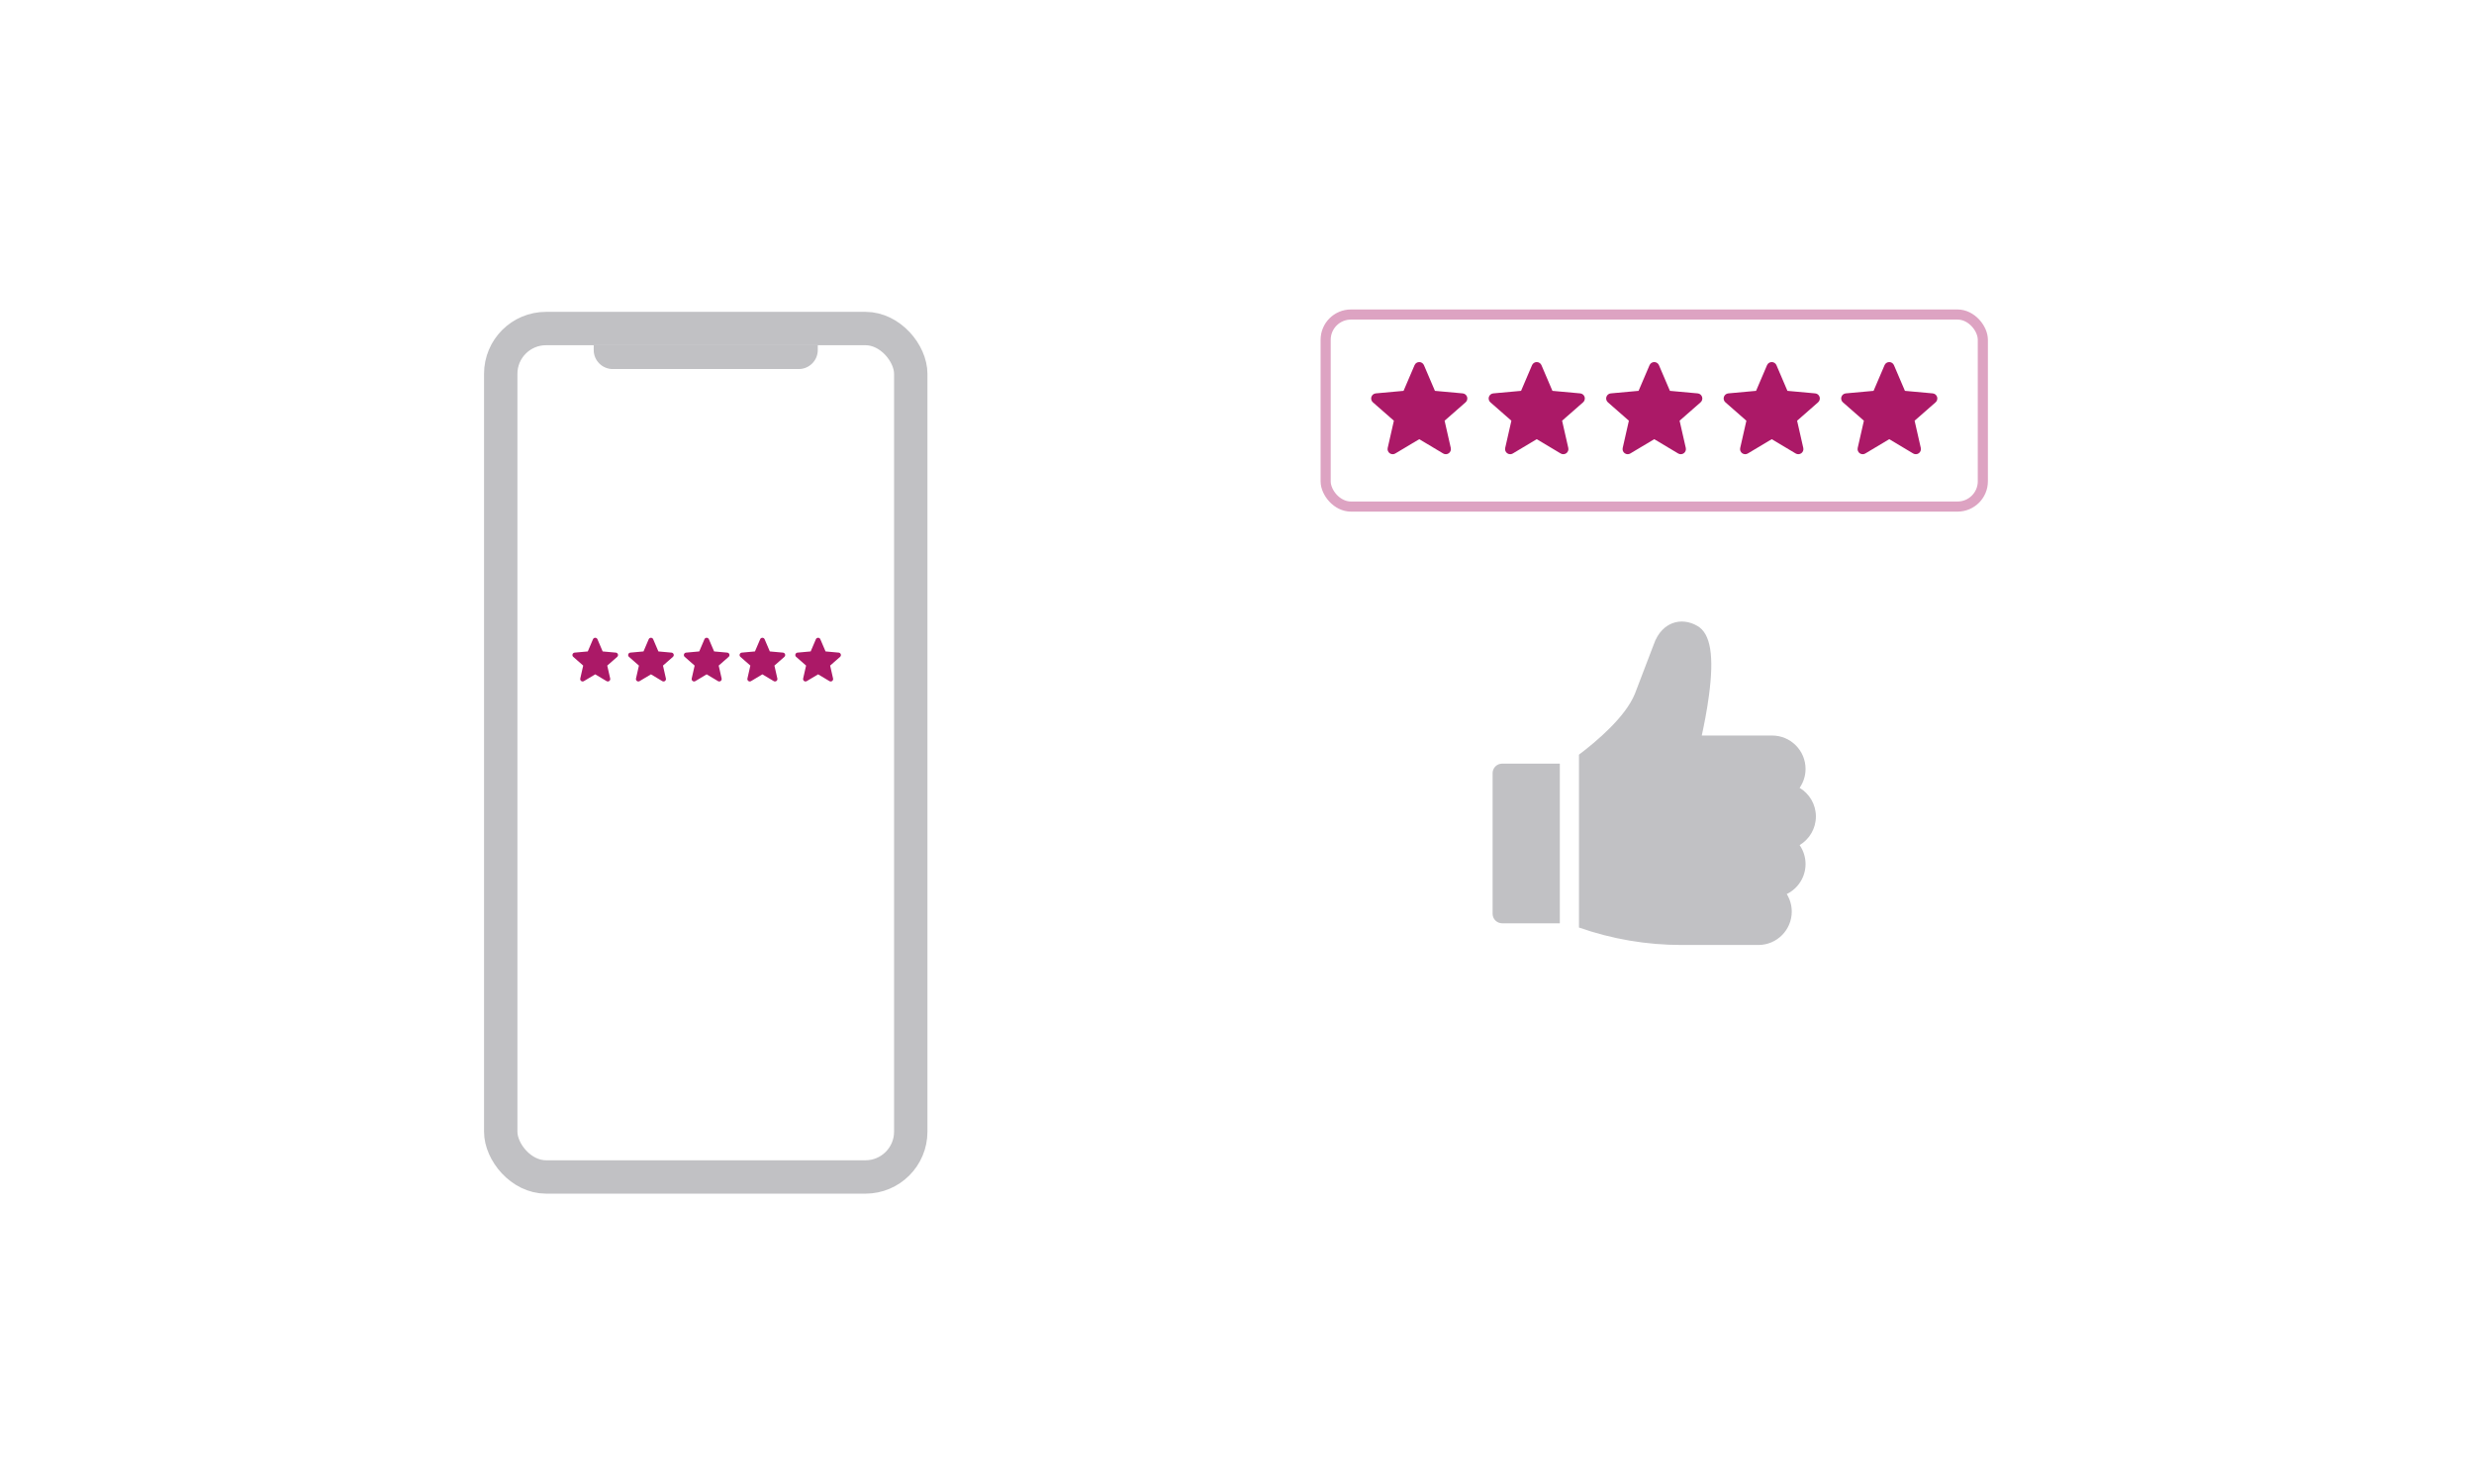 <svg width="230" height="138" viewBox="0 0 230 138" fill="none" xmlns="http://www.w3.org/2000/svg">
<rect width="230" height="138" fill="white"/>
<rect x="46.551" y="30.551" width="38.119" height="78.897" rx="4.211" stroke="#C1C1C4" stroke-width="3.103"/>
<path d="M55.195 32.103H76.027V32.546C76.027 33.525 75.233 34.319 74.254 34.319H56.968C55.988 34.319 55.195 33.525 55.195 32.546V32.103Z" fill="#C1C1C4"/>
<g clip-path="url(#clip0_4897_8772)">
<path d="M57.445 60.843C57.417 60.757 57.341 60.696 57.252 60.688L56.028 60.577L55.544 59.444C55.508 59.361 55.427 59.307 55.336 59.307C55.246 59.307 55.165 59.361 55.129 59.444L54.645 60.577L53.421 60.688C53.331 60.696 53.255 60.757 53.227 60.843C53.2 60.929 53.225 61.023 53.293 61.082L54.218 61.894L53.946 63.095C53.926 63.184 53.96 63.275 54.033 63.328C54.073 63.357 54.119 63.371 54.165 63.371C54.205 63.371 54.245 63.36 54.281 63.339L55.336 62.708L56.392 63.339C56.469 63.385 56.566 63.381 56.64 63.328C56.713 63.275 56.747 63.184 56.727 63.095L56.454 61.894L57.38 61.082C57.447 61.023 57.473 60.929 57.445 60.843Z" fill="#AB1967"/>
</g>
<g clip-path="url(#clip1_4897_8772)">
<path d="M62.626 60.843C62.598 60.757 62.522 60.696 62.432 60.688L61.208 60.577L60.724 59.444C60.688 59.361 60.607 59.307 60.517 59.307C60.426 59.307 60.345 59.361 60.309 59.444L59.826 60.577L58.601 60.688C58.512 60.696 58.436 60.757 58.408 60.843C58.38 60.929 58.405 61.023 58.473 61.082L59.399 61.894L59.126 63.095C59.106 63.184 59.14 63.275 59.213 63.328C59.253 63.357 59.299 63.371 59.346 63.371C59.386 63.371 59.425 63.36 59.461 63.339L60.517 62.708L61.572 63.339C61.649 63.385 61.747 63.381 61.82 63.328C61.893 63.275 61.927 63.184 61.907 63.095L61.635 61.894L62.56 61.082C62.628 61.023 62.654 60.929 62.626 60.843Z" fill="#AB1967"/>
</g>
<g clip-path="url(#clip2_4897_8772)">
<path d="M67.806 60.843C67.778 60.757 67.702 60.696 67.612 60.688L66.388 60.577L65.904 59.444C65.868 59.361 65.787 59.307 65.697 59.307C65.606 59.307 65.525 59.361 65.49 59.444L65.006 60.577L63.782 60.688C63.692 60.696 63.616 60.757 63.588 60.843C63.56 60.929 63.586 61.023 63.654 61.082L64.579 61.894L64.306 63.095C64.286 63.184 64.32 63.275 64.394 63.328C64.433 63.357 64.479 63.371 64.526 63.371C64.566 63.371 64.606 63.36 64.641 63.339L65.697 62.708L66.752 63.339C66.829 63.385 66.927 63.381 67 63.328C67.073 63.275 67.108 63.184 67.088 63.095L66.815 61.894L67.74 61.082C67.808 61.023 67.834 60.929 67.806 60.843Z" fill="#AB1967"/>
</g>
<g clip-path="url(#clip3_4897_8772)">
<path d="M72.986 60.843C72.958 60.757 72.882 60.696 72.792 60.688L71.568 60.577L71.084 59.444C71.049 59.361 70.967 59.307 70.877 59.307C70.787 59.307 70.705 59.361 70.67 59.444L70.186 60.577L68.962 60.688C68.872 60.696 68.796 60.757 68.768 60.843C68.74 60.929 68.766 61.023 68.834 61.082L69.759 61.894L69.486 63.095C69.466 63.184 69.501 63.275 69.574 63.328C69.613 63.357 69.659 63.371 69.706 63.371C69.746 63.371 69.786 63.36 69.822 63.339L70.877 62.708L71.932 63.339C72.01 63.385 72.107 63.381 72.18 63.328C72.253 63.275 72.288 63.184 72.268 63.095L71.995 61.894L72.92 61.082C72.988 61.023 73.014 60.929 72.986 60.843Z" fill="#AB1967"/>
</g>
<g clip-path="url(#clip4_4897_8772)">
<path d="M78.166 60.843C78.138 60.757 78.062 60.696 77.972 60.688L76.748 60.577L76.264 59.444C76.229 59.361 76.147 59.307 76.057 59.307C75.966 59.307 75.885 59.361 75.85 59.444L75.366 60.577L74.142 60.688C74.052 60.696 73.976 60.757 73.948 60.843C73.92 60.929 73.946 61.023 74.014 61.082L74.939 61.894L74.666 63.095C74.646 63.184 74.68 63.275 74.754 63.328C74.793 63.357 74.839 63.371 74.886 63.371C74.926 63.371 74.966 63.36 75.001 63.339L76.057 62.708L77.112 63.339C77.19 63.385 77.287 63.381 77.36 63.328C77.433 63.275 77.468 63.184 77.448 63.095L77.175 61.894L78.1 61.082C78.168 61.023 78.194 60.929 78.166 60.843Z" fill="#AB1967"/>
</g>
<g clip-path="url(#clip5_4897_8772)">
<path d="M136.39 36.907C136.331 36.726 136.17 36.598 135.981 36.581L133.4 36.346L132.38 33.958C132.305 33.783 132.133 33.669 131.943 33.669C131.752 33.669 131.58 33.783 131.506 33.958L130.485 36.346L127.904 36.581C127.715 36.598 127.554 36.726 127.495 36.907C127.436 37.088 127.491 37.287 127.634 37.412L129.585 39.123L129.01 41.657C128.967 41.843 129.04 42.036 129.194 42.148C129.277 42.208 129.375 42.238 129.473 42.238C129.557 42.238 129.642 42.216 129.717 42.171L131.943 40.84L134.168 42.171C134.331 42.268 134.536 42.26 134.691 42.148C134.845 42.036 134.918 41.843 134.875 41.657L134.3 39.123L136.251 37.412C136.394 37.287 136.449 37.089 136.39 36.907Z" fill="#AB1967"/>
</g>
<g clip-path="url(#clip6_4897_8772)">
<path d="M147.314 36.907C147.255 36.726 147.094 36.598 146.905 36.581L144.324 36.346L143.304 33.958C143.228 33.783 143.057 33.669 142.866 33.669C142.676 33.669 142.504 33.783 142.429 33.958L141.409 36.346L138.828 36.581C138.638 36.598 138.478 36.726 138.419 36.907C138.36 37.088 138.414 37.287 138.558 37.412L140.509 39.123L139.933 41.657C139.891 41.843 139.964 42.036 140.118 42.148C140.201 42.208 140.299 42.238 140.397 42.238C140.481 42.238 140.565 42.216 140.641 42.171L142.866 40.84L145.092 42.171C145.255 42.268 145.46 42.259 145.614 42.148C145.769 42.036 145.841 41.843 145.799 41.657L145.224 39.123L147.175 37.412C147.318 37.287 147.373 37.089 147.314 36.907Z" fill="#AB1967"/>
</g>
<g clip-path="url(#clip7_4897_8772)">
<path d="M158.237 36.907C158.178 36.726 158.018 36.598 157.828 36.581L155.247 36.346L154.227 33.958C154.152 33.783 153.98 33.669 153.79 33.669C153.599 33.669 153.428 33.783 153.353 33.958L152.333 36.346L149.751 36.581C149.562 36.598 149.401 36.726 149.342 36.907C149.283 37.088 149.338 37.287 149.481 37.412L151.432 39.123L150.857 41.657C150.815 41.843 150.887 42.036 151.042 42.148C151.125 42.208 151.222 42.238 151.32 42.238C151.404 42.238 151.489 42.216 151.564 42.171L153.79 40.84L156.015 42.171C156.178 42.268 156.384 42.26 156.538 42.148C156.692 42.036 156.765 41.843 156.723 41.657L156.147 39.123L158.099 37.412C158.242 37.287 158.296 37.089 158.237 36.907Z" fill="#AB1967"/>
</g>
<g clip-path="url(#clip8_4897_8772)">
<path d="M169.161 36.907C169.102 36.726 168.941 36.598 168.752 36.581L166.171 36.346L165.151 33.958C165.076 33.783 164.904 33.669 164.714 33.669C164.523 33.669 164.351 33.783 164.276 33.958L163.256 36.346L160.675 36.581C160.486 36.598 160.325 36.726 160.266 36.907C160.207 37.088 160.262 37.287 160.405 37.412L162.356 39.123L161.781 41.657C161.738 41.843 161.811 42.036 161.965 42.148C162.048 42.208 162.146 42.238 162.244 42.238C162.328 42.238 162.413 42.216 162.488 42.171L164.714 40.84L166.939 42.171C167.102 42.268 167.307 42.259 167.462 42.148C167.616 42.036 167.689 41.843 167.646 41.657L167.071 39.123L169.022 37.412C169.165 37.287 169.22 37.089 169.161 36.907Z" fill="#AB1967"/>
</g>
<g clip-path="url(#clip9_4897_8772)">
<path d="M180.085 36.907C180.026 36.726 179.866 36.598 179.676 36.581L177.095 36.346L176.075 33.958C176 33.783 175.828 33.669 175.638 33.669C175.447 33.669 175.275 33.783 175.201 33.958L174.18 36.346L171.599 36.581C171.41 36.598 171.249 36.726 171.19 36.907C171.131 37.088 171.186 37.287 171.329 37.412L173.28 39.123L172.705 41.657C172.663 41.843 172.735 42.036 172.889 42.148C172.973 42.208 173.07 42.238 173.168 42.238C173.252 42.238 173.337 42.216 173.412 42.171L175.638 40.84L177.863 42.171C178.026 42.268 178.231 42.259 178.386 42.148C178.54 42.036 178.613 41.843 178.571 41.657L177.995 39.123L179.946 37.412C180.089 37.287 180.144 37.089 180.085 36.907Z" fill="#AB1967"/>
</g>
<rect x="123.242" y="29.248" width="61.096" height="17.859" rx="2.35" stroke="#AB1967" stroke-opacity="0.4" stroke-width="0.94"/>
<g clip-path="url(#clip10_4897_8772)">
<path d="M139.652 71.011C139.161 71.011 138.762 71.409 138.762 71.901V84.969C138.762 85.461 139.161 85.859 139.652 85.859H145.013V71.011H139.652Z" fill="#C1C1C4"/>
<path d="M168.818 75.925C168.818 74.795 168.211 73.805 167.306 73.263C167.653 72.762 167.856 72.155 167.856 71.501C167.856 69.791 166.465 68.399 164.755 68.399H158.207C158.408 67.49 158.682 66.125 158.873 64.697C159.371 60.979 159.031 58.917 157.804 58.208C157.039 57.766 156.214 57.677 155.481 57.956C154.915 58.171 154.151 58.701 153.715 60.002L151.994 64.508C151.122 66.663 148.45 68.925 146.793 70.176V86.253C149.864 87.329 153.068 87.875 156.338 87.875H163.472C165.182 87.875 166.574 86.483 166.574 84.773C166.574 84.174 166.403 83.614 166.108 83.14C167.142 82.636 167.856 81.574 167.856 80.349C167.856 79.695 167.653 79.088 167.306 78.588C168.211 78.045 168.818 77.055 168.818 75.925Z" fill="#C1C1C4"/>
</g>
<defs>
<clipPath id="clip0_4897_8772">
<rect width="4.24" height="4.24" fill="white" transform="translate(53.216 59.217)"/>
</clipPath>
<clipPath id="clip1_4897_8772">
<rect width="4.24" height="4.24" fill="white" transform="translate(58.397 59.217)"/>
</clipPath>
<clipPath id="clip2_4897_8772">
<rect width="4.24" height="4.24" fill="white" transform="translate(63.577 59.217)"/>
</clipPath>
<clipPath id="clip3_4897_8772">
<rect width="4.24" height="4.24" fill="white" transform="translate(68.757 59.217)"/>
</clipPath>
<clipPath id="clip4_4897_8772">
<rect width="4.24" height="4.24" fill="white" transform="translate(73.937 59.217)"/>
</clipPath>
<clipPath id="clip5_4897_8772">
<rect width="8.942" height="8.942" fill="white" transform="translate(127.472 33.477)"/>
</clipPath>
<clipPath id="clip6_4897_8772">
<rect width="8.942" height="8.942" fill="white" transform="translate(138.396 33.477)"/>
</clipPath>
<clipPath id="clip7_4897_8772">
<rect width="8.942" height="8.942" fill="white" transform="translate(149.319 33.477)"/>
</clipPath>
<clipPath id="clip8_4897_8772">
<rect width="8.942" height="8.942" fill="white" transform="translate(160.243 33.477)"/>
</clipPath>
<clipPath id="clip9_4897_8772">
<rect width="8.942" height="8.942" fill="white" transform="translate(171.167 33.477)"/>
</clipPath>
<clipPath id="clip10_4897_8772">
<rect width="30.078" height="30.078" fill="white" transform="translate(138.751 57.796)"/>
</clipPath>
</defs>
</svg>
